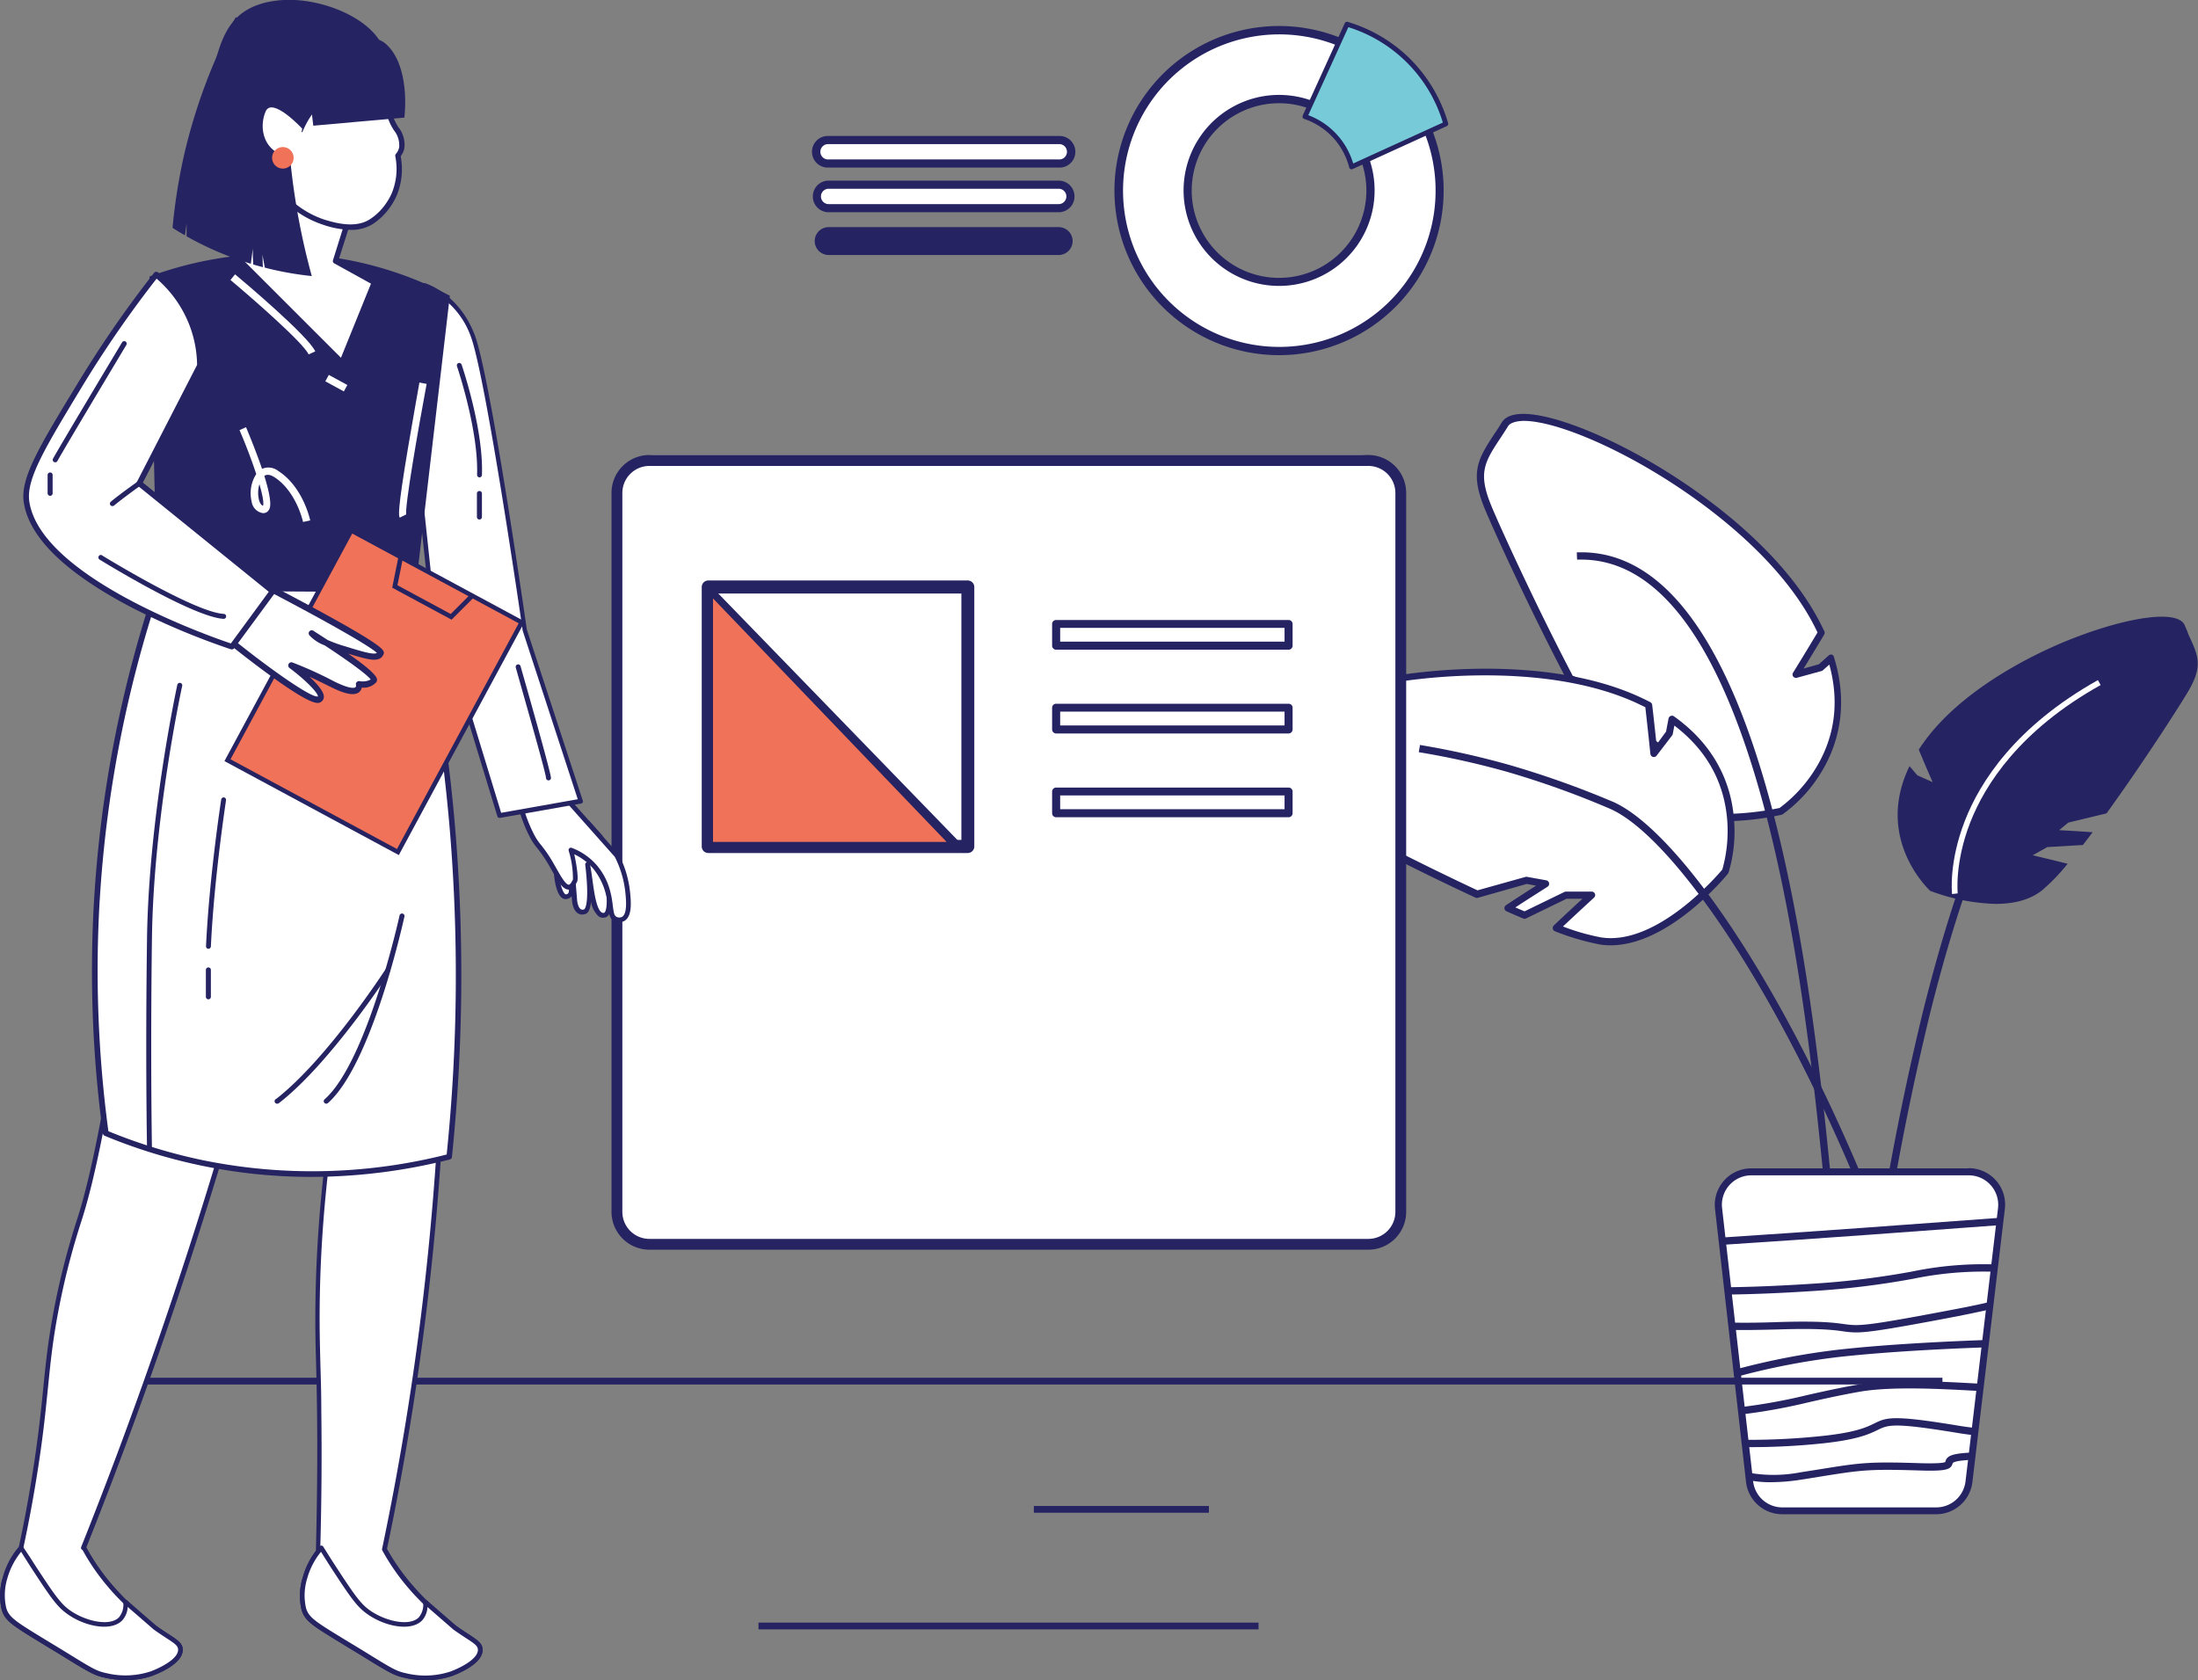 <svg xmlns="http://www.w3.org/2000/svg" viewBox="0 0 478.2 365.56"><rect x="0" y="0" width="478.2" height="365.56" fill="#808080" stroke="none"/><defs><style>.cls-1{fill:#fff;}.cls-2{fill:#252362;}.cls-3{fill:#77cbd8;}.cls-4{fill:#f07258;}</style></defs><g id="Calque_2" data-name="Calque 2"><g id="briefing-assiste-illu"><g id="background_3" data-name="background 3"><path class="cls-1" d="M396.09,145.21l-5.37,1.52s2.89-4.66,5.52-9.08c-.55-1.17-1.16-2.36-1.85-3.58-15.59-27.52-62.26-49.23-67-41.78s-7.28,9.5-3.54,18.39c2.18,5.19,9.87,22,17.73,36.95L352,151.77l2.84,3.12s-5.46-.5-9.72-.79c.64,1.16,1.28,2.31,1.91,3.41l9.79,2,4.44,3.39s-5.35.47-10.42,1a54.45,54.45,0,0,0,5.93,8.13c9.24,9.59,30.74,4.47,30.74,4.47s17.56-11.65,10.9-33.34Z"></path><path class="cls-2" d="M398.59,142.44a.79.79,0,0,0-.72.16l-2.15,1.93-3.33.94c1.08-1.76,2.85-4.65,4.5-7.43a.78.78,0,0,0,0-.71c-.57-1.21-1.2-2.44-1.88-3.64-8.11-14.32-23.34-25.34-31.7-30.63-12-7.61-24.72-12.84-31.57-13-2.51-.06-4.19.56-5,1.83l.65.41-.65-.41c-.53.86-1,1.64-1.52,2.36-3.69,5.65-5.54,8.49-2.08,16.73,2.25,5.36,10,22.25,17.76,37a.82.82,0,0,0,.4.36l10.19,4.07,1.4,1.55c-2-.18-5.13-.44-7.78-.63a.8.8,0,0,0-.7.35.78.78,0,0,0,0,.78c.66,1.2,1.3,2.35,1.92,3.43a.77.77,0,0,0,.51.37l9.62,2,2.74,2.1c-2,.18-5.32.49-8.48.82a.76.76,0,0,0-.6.42.75.75,0,0,0,0,.74,54.14,54.14,0,0,0,6,8.26c4.67,4.84,12.2,6.09,18.73,6.09a60.21,60.21,0,0,0,12.74-1.41.8.8,0,0,0,.25-.11,31.13,31.13,0,0,0,8.16-8.76c3.33-5.26,6.56-13.95,3-25.43A.74.74,0,0,0,398.59,142.44Zm-3.77,25.07a30.68,30.68,0,0,1-7.65,8.29c-1.83.4-21.43,4.48-29.88-4.29a48,48,0,0,1-5.18-7c4.62-.47,9.13-.86,9.18-.87a.75.75,0,0,0,.67-.54.76.76,0,0,0-.27-.82l-4.43-3.4a.73.73,0,0,0-.31-.14l-9.45-1.93c-.35-.61-.7-1.24-1.06-1.88,3.92.28,8.25.68,8.3.69a.76.76,0,0,0,.75-.42.74.74,0,0,0-.12-.85l-2.83-3.12a.9.9,0,0,0-.28-.2l-10.1-4c-7.68-14.66-15.34-31.34-17.57-36.65-3.15-7.49-1.66-9.78,2-15.3.48-.74,1-1.52,1.53-2.38s2.35-1.16,3.68-1.12c6.59.16,19,5.29,30.78,12.77,8.24,5.21,23.25,16.06,31.2,30.09.59,1.05,1.14,2.11,1.64,3.17-2.54,4.26-5.27,8.68-5.3,8.72a.77.77,0,0,0,0,.86.78.78,0,0,0,.82.28L396.3,146a.69.69,0,0,0,.3-.17l1.39-1.23C400.25,152.86,399.18,160.58,394.82,167.51Z"></path><path class="cls-2" d="M385.16,174.54c-9.76-36.09-23.59-54.37-41.11-54.37-.33,0-.66,0-1,0l.06,1.59.92,0c16.72,0,30,17.89,39.58,53.2,8.07,29.83,11.46,64.33,13.49,84.94,1.48,15,1.73,16.58,2.72,17l.56-1.49a.55.55,0,0,1,.28.2c-.5-.85-1.18-7.78-2-15.82C396.67,239.08,393.27,204.5,385.16,174.54Z"></path><path class="cls-2" d="M418.23,220.63a605,605,0,0,0-11.73,63l1.58.19A605.69,605.69,0,0,1,419.78,221c10.3-41.5,22.73-65.2,36-68.55l-.39-1.54C441.31,154.47,428.82,177.92,418.23,220.63Z"></path><path class="cls-1" d="M363.76,156.49l-.57,3L359.84,164s-.54-5.45-1.14-10.56c-1.15-.6-2.36-1.17-3.65-1.72-29.11-12.36-79.36-1.2-78.56,7.58s0,12,8.38,16.74c4.89,2.8,21.2,11.44,36.55,18.54l10.74-3,4.14.75s-4.63,2.92-8.19,5.28c1.22.54,2.42,1.06,3.6,1.55l9-4.36h5.59s-4,3.62-7.66,7.12a54.3,54.3,0,0,0,9.65,2.85c13.16,2,27.12-15.16,27.12-15.16S382.23,169.65,363.76,156.49Z"></path><path class="cls-2" d="M364.2,155.87a.72.72,0,0,0-.72-.09.76.76,0,0,0-.47.56l-.54,2.84L360.4,162c-.21-2-.57-5.42-.95-8.63a.78.78,0,0,0-.4-.59c-1.18-.61-2.43-1.2-3.7-1.74-15.16-6.44-34-5.91-43.8-5-14.18,1.28-27.43,4.85-33,8.88-2,1.48-3,3-2.86,4.5.09,1,.16,1.93.23,2.79.51,6.73.76,10.11,8.53,14.55,5,2.88,21.48,11.57,36.61,18.57a.78.78,0,0,0,.52,0l10.57-3,2.05.37c-1.67,1.07-4.33,2.78-6.55,4.25a.77.77,0,0,0-.34.7.75.75,0,0,0,.45.63c1.26.56,2.47,1.08,3.61,1.56a.77.77,0,0,0,.63,0l8.83-4.29h3.45c-1.49,1.37-3.92,3.62-6.23,5.81a.78.78,0,0,0-.22.71.76.76,0,0,0,.48.56,54.17,54.17,0,0,0,9.81,2.88,14.93,14.93,0,0,0,2.3.17c12.67,0,25-14.92,25.52-15.6a.65.65,0,0,0,.13-.23,31.17,31.17,0,0,0,1.15-11.92C376.7,171.69,374,162.84,364.2,155.87Zm10.51,33.33c-1.21,1.43-14.28,16.59-26.32,14.77a47.29,47.29,0,0,1-8.35-2.38c3.37-3.18,6.72-6.24,6.75-6.27a.76.76,0,0,0-.51-1.33h-5.59a.8.8,0,0,0-.33.08l-8.68,4.22-2-.85c3.29-2.16,7-4.48,7-4.5a.76.76,0,0,0,.34-.79.77.77,0,0,0-.61-.61l-4.15-.75a.78.78,0,0,0-.34,0l-10.47,2.93c-15-7-31.24-15.53-36.24-18.39-7.06-4-7.26-6.75-7.76-13.33-.07-.87-.14-1.81-.23-2.82s1.16-2.34,2.24-3.13c5.32-3.88,18.27-7.34,32.2-8.59,9.71-.87,28.21-1.39,43.06,4.91,1.11.47,2.2,1,3.24,1.51.57,4.93,1.09,10.09,1.1,10.15a.77.77,0,0,0,.55.66.76.76,0,0,0,.81-.28L363.8,160a.71.71,0,0,0,.13-.31l.35-1.82c6.85,5.22,10.7,12,11.46,20.16A30.89,30.89,0,0,1,374.71,189.2Z"></path><path class="cls-2" d="M351,174.49a200.27,200.27,0,0,0-22.44-8,180.41,180.41,0,0,0-19.63-4.4l-.26,1.57A177.16,177.16,0,0,1,328.11,168,194,194,0,0,1,350.34,176c7.65,3.4,18.38,15.66,29.45,33.62,8.78,14.26,21.87,38.73,34.32,74.38l1.51-.53C394.07,221.76,366.24,181.28,351,174.49Z"></path><path class="cls-2" d="M419.54,160.59q-1,1.28-1.8,2.52c1.52,3.65,3.2,7.52,3.2,7.52L417,168.88l-1.52-1.8c-7.44,15.78,4.65,26.56,4.65,26.56s15.81,6.25,23.88,0a41.72,41.72,0,0,0,5.41-5.54c-3.8-1-7.82-1.9-7.82-1.9l3.74-2.1,7.68-.45c.6-.78,1.21-1.58,1.82-2.4-3.27-.24-7.48-.45-7.48-.45l2.5-2.07,8.34-2c7.62-10.53,15.31-22.47,17.54-26.18,3.81-6.36,2.08-8.2-.69-14.38S434.41,141.35,419.54,160.59Z"></path><path class="cls-2" d="M475.29,136c-.42-.93-1.54-1.52-3.33-1.73-5.17-.61-15.32,2-25.26,6.42-6.91,3.1-19.65,9.78-27.35,19.73-.64.84-1.25,1.69-1.81,2.54l-.06.11,0,.11c1.16,2.81,2.44,5.78,3,7l-3.33-1.48-1.71-2-.16.33c-7.42,15.76,4.58,26.73,4.7,26.84l.07,0a43.55,43.55,0,0,0,14.12,2.8c3.59,0,7.22-.71,10-2.87a41.57,41.57,0,0,0,5.43-5.57l.25-.29-.37-.09c-2.91-.73-6-1.46-7.24-1.76l3.18-1.78,7.62-.45h.1l.07-.08c.58-.75,1.2-1.56,1.83-2.4l.25-.33-.42,0c-2.51-.18-5.61-.36-6.89-.42l2-1.65,8.28-2,.08,0,0-.07c7.51-10.37,15.26-22.37,17.56-26.2,3.44-5.73,2.43-7.9.23-12.63C475.9,137.38,475.6,136.73,475.29,136Zm.27,14.36c-2.29,3.82-10,15.75-17.48,26.1l-8.25,2h-.05l-3,2.48.6,0s3.89.2,7.05.42c-.51.69-1,1.35-1.5,2l-7.62.45L441,186.26l.58.14s3.8.89,7.45,1.8a39.1,39.1,0,0,1-5.13,5.22c-7.68,6-22.74.36-23.62,0-.65-.61-11.49-11.05-4.71-25.93l1.32,1.56,4.51,2-.24-.55s-1.66-3.82-3.15-7.4c.53-.8,1.11-1.61,1.72-2.4,7.63-9.88,20.3-16.52,27.17-19.6,9.87-4.42,19.93-7,25-6.38,1.59.19,2.61.7,2.95,1.46s.62,1.37.91,2C478,142.9,478.87,144.86,475.56,150.38Z"></path><path class="cls-1" d="M427.5,178.53c-3.55,9.1-2.84,15.73-2.8,16l1.22-.15c0-.06-.71-6.65,2.75-15.49,3.2-8.16,10.72-20,28.35-29.84l-.6-1.07C438.44,158.07,430.77,170.16,427.5,178.53Z"></path><path class="cls-1" d="M428.33,255H381a7.17,7.17,0,0,0-7.12,8l6.75,59.44a7.16,7.16,0,0,0,7.12,6.35h33.49a7.17,7.17,0,0,0,7.12-6.32L435.45,263A7.18,7.18,0,0,0,428.33,255Z"></path><path class="cls-2" d="M428.33,254.21H381a7.94,7.94,0,0,0-7.88,8.82l6.75,59.44a7.93,7.93,0,0,0,7.88,7h33.49a7.94,7.94,0,0,0,7.88-7l7.06-59.43a7.92,7.92,0,0,0-7.87-8.87Zm6.36,8.68-7.07,59.44a6.41,6.41,0,0,1-6.36,5.65H387.77a6.39,6.39,0,0,1-6.36-5.68l-6.75-59.44a6.4,6.4,0,0,1,6.36-7.13h47.31a6.41,6.41,0,0,1,6.36,7.16Z"></path><path class="cls-2" d="M374.66,269.26l.1,1.59c18.66-1.19,45.86-3.2,60.42-4.29l-.12-1.59C420.5,266.06,393.31,268.06,374.66,269.26Z"></path><path class="cls-2" d="M416,276.66a180.8,180.8,0,0,1-21.48,2.64c-6.73.44-13,.71-18.56.78l0,1.59c5.62-.07,11.89-.33,18.64-.78a180.48,180.48,0,0,0,21.66-2.66,75.58,75.58,0,0,1,17.65-1.52l.05-1.6A76.37,76.37,0,0,0,416,276.66Z"></path><path class="cls-2" d="M400,293.66a153.75,153.75,0,0,0-21.66,4.11l-.59.14.38,1.55.6-.14a153.18,153.18,0,0,1,21.45-4.08c10.42-1.15,23-1.77,31.78-2.08l-.05-1.6C423.15,291.88,410.5,292.49,400,293.66Z"></path><path class="cls-2" d="M404.36,301.24c-3.94.68-7.58,1.49-11.1,2.28a123.23,123.23,0,0,1-14.44,2.63l.16,1.59a124.56,124.56,0,0,0,14.63-2.66c3.5-.79,7.12-1.59,11-2.27,7-1.21,17.74-.61,25.56-.18l.59,0,.09-1.59-.59,0C422.38,300.6,411.57,300,404.36,301.24Z"></path><path class="cls-2" d="M407.76,309.72c-1.64.8-3.89,1.9-10.93,2.68a152.19,152.19,0,0,1-17.12.88v1.59h.86A149.83,149.83,0,0,0,397,314c7.31-.82,9.7-2,11.45-2.84,2.36-1.15,3.43-1.68,17.2.58,1.29.22,2.61.4,3.93.55l.17-1.59c-1.29-.14-2.58-.32-3.84-.53C411.65,307.82,410.43,308.41,407.76,309.72Z"></path><path class="cls-2" d="M423.09,285.29c-17.79,3.37-18.76,3.23-22,2.79-2.1-.29-5.28-.72-14.59-.41-3.72.13-7,.16-9.7.1l0,1.59c2.75.07,6,0,9.79-.09,9.17-.31,12.27.11,14.33.39a18.92,18.92,0,0,0,2.87.25c2.6,0,6.85-.64,19.61-3.05,3.57-.67,6.84-1.35,9.73-2l-.36-1.55C429.89,284,426.64,284.62,423.09,285.29Z"></path><path class="cls-2" d="M423.24,318l0,.09c-.21.14-1.17.4-5.53.27-11.29-.36-12.92-.1-21.94,1.35l-4.13.65a30.86,30.86,0,0,1-10.92.12l-.34,1.56a23.13,23.13,0,0,0,4.86.46,43.28,43.28,0,0,0,6.65-.56l4.13-.66c8.89-1.42,10.5-1.68,21.64-1.33,5.75.18,6.78-.2,7.15-1.53.11-.4,1.56-.67,4.29-.79l-.07-1.59C424.48,316.25,423.57,316.82,423.24,318Z"></path><rect class="cls-2" x="13.39" y="299.77" width="409.21" height="1.47"></rect><rect class="cls-2" x="224.92" y="327.67" width="38.09" height="1.47"></rect><rect class="cls-2" x="165.02" y="353.05" width="108.79" height="1.47"></rect><g id="Stats"><path class="cls-1" d="M230.33,30.47H180.28a2.56,2.56,0,1,0,0,5.11h50.05a2.56,2.56,0,0,0,0-5.11Z"></path><path class="cls-2" d="M230.33,29.59H180.28a3.44,3.44,0,1,0,0,6.87h50.05a3.44,3.44,0,1,0,0-6.87Zm0,5.1H180.28a1.67,1.67,0,1,1,0-3.33h50.05a1.67,1.67,0,1,1,0,3.33Z"></path><path class="cls-1" d="M230.33,40.18H180.28a2.56,2.56,0,1,0,0,5.11h50.05a2.56,2.56,0,0,0,0-5.11Z"></path><path class="cls-2" d="M230.33,39.3H180.28a3.44,3.44,0,1,0,0,6.88h50.05a3.44,3.44,0,0,0,0-6.88Zm0,5.11H180.28a1.67,1.67,0,1,1,0-3.34h50.05a1.67,1.67,0,0,1,0,3.34Z"></path><path class="cls-2" d="M230.33,49.9H180.28a2.55,2.55,0,1,0,0,5.1h50.05a2.55,2.55,0,0,0,0-5.1Z"></path><path class="cls-2" d="M230.33,49.42H180.28a3,3,0,0,0,0,6.06h50.05a3,3,0,1,0,0-6.06Zm0,5.11H180.28a2.08,2.08,0,1,1,0-4.15h50.05a2.08,2.08,0,0,1,0,4.15Z"></path><path class="cls-1" d="M288.09,7.92A34.93,34.93,0,1,0,311,29.27,34.94,34.94,0,0,0,288.09,7.92Zm-9.82,53.43a19.93,19.93,0,1,1,19.9-19.91A19.93,19.93,0,0,1,278.27,61.35Z"></path><path class="cls-2" d="M311.84,29a35.81,35.81,0,1,0,2.24,12.47A35.54,35.54,0,0,0,311.84,29ZM278.27,75.48a34,34,0,1,1,31.91-45.9h0a34,34,0,0,1-31.91,45.9Z"></path><path class="cls-2" d="M282.63,21.11a21.09,21.09,0,0,0-4.36-.46,20.78,20.78,0,1,0,4.36.46Zm-4.36,39.35a19,19,0,1,1,0-38,19,19,0,0,1,19,19A19,19,0,0,1,278.27,60.46Z"></path><path class="cls-3" d="M305.2,12a31.93,31.93,0,0,0-12.14-6.76L283.9,25.36a16,16,0,0,1,7.17,5,15.54,15.54,0,0,1,3,6L314.55,27A32.29,32.29,0,0,0,305.2,12Z"></path><path class="cls-2" d="M305.55,11.64a32.59,32.59,0,0,0-12.34-6.88.53.53,0,0,0-.64.29l-9.15,20.09a.56.56,0,0,0,0,.44.55.55,0,0,0,.31.29,15.15,15.15,0,0,1,6.92,4.8,15.31,15.31,0,0,1,2.89,5.77.55.55,0,0,0,.28.35.64.64,0,0,0,.23.05.42.42,0,0,0,.22-.05l20.5-9.35a.54.54,0,0,0,.29-.63A32.59,32.59,0,0,0,305.55,11.64ZM294.4,35.57a16.06,16.06,0,0,0-9.77-10.51l8.72-19.15a31.19,31.19,0,0,1,20.56,20.76Z"></path></g><path class="cls-2" d="M198,239.55a79,79,0,0,0-10.44,12,17.69,17.69,0,0,0-10.47-3,.55.55,0,0,0-.51.58.54.54,0,0,0,.57.51,16.59,16.59,0,0,1,9.83,2.82c-1.81,2.93-2.93,5.8-2.33,7.92.46,1.64,1.83,2.7,4.08,3.16a11.57,11.57,0,0,0,2.39.28,3.65,3.65,0,0,0,3.13-1.23c.8-1.07.67-2.71-.36-4.62a18.41,18.41,0,0,0-5.43-5.8,76.61,76.61,0,0,1,10.28-11.84.53.53,0,0,0,0-.76A.54.54,0,0,0,198,239.55Zm-5.06,18.94c.8,1.5,1,2.76.44,3.47s-2.17,1-4.43.53c-1.85-.38-2.91-1.16-3.26-2.39-.49-1.76.51-4.31,2.2-7A17.51,17.51,0,0,1,192.94,258.49Z"></path></g><g id="doc"><rect class="cls-1" x="133.2" y="99.02" width="172" height="172" rx="8.9"></rect><path class="cls-2" d="M297.7,271.91H141.28a8.25,8.25,0,0,1-8.24-8.23V107.26A8.25,8.25,0,0,1,141.28,99H297.7a8.25,8.25,0,0,1,8.23,8.24V263.68A8.24,8.24,0,0,1,297.7,271.91ZM141.28,101.38a5.89,5.89,0,0,0-5.88,5.88V263.68a5.89,5.89,0,0,0,5.88,5.88H297.7a5.89,5.89,0,0,0,5.88-5.88V107.26a5.89,5.89,0,0,0-5.88-5.88Z"></path><rect class="cls-1" x="155.1" y="128.72" width="56.45" height="56.45"></rect><path class="cls-2" d="M210.55,185.6H154.1a1.43,1.43,0,0,1-1.43-1.43V127.72a1.43,1.43,0,0,1,1.43-1.42h56.45a1.43,1.43,0,0,1,1.42,1.42v56.45A1.43,1.43,0,0,1,210.55,185.6Zm-55-2.85h53.61V129.14H155.52Z"></path><polygon class="cls-4" points="209.29 185.17 155.1 185.17 155.1 128.72 209.29 185.17"></polygon><path class="cls-2" d="M210.64,185.18H153.09L154.2,127Zm-55.54-2h50.84l-50.84-53Z"></path><rect class="cls-1" x="229.78" y="135.78" width="50.57" height="4.7" transform="translate(510.13 276.26) rotate(180)"></rect><path class="cls-2" d="M280.35,141.36H229.78a.87.87,0,0,1-.88-.88v-4.7a.87.87,0,0,1,.88-.88h50.57a.87.87,0,0,1,.87.88v4.7A.87.87,0,0,1,280.35,141.36Zm-49.7-1.75h48.82v-3H230.65Z"></path><rect class="cls-1" x="229.78" y="154.01" width="50.57" height="4.7" transform="translate(510.13 312.72) rotate(180)"></rect><path class="cls-2" d="M280.35,159.59H229.78a.88.88,0,0,1-.88-.88V154a.87.87,0,0,1,.88-.88h50.57a.87.87,0,0,1,.87.88v4.7A.88.88,0,0,1,280.35,159.59Zm-49.7-1.75h48.82v-3H230.65Z"></path><rect class="cls-1" x="229.78" y="172.24" width="50.57" height="4.7" transform="translate(510.13 349.18) rotate(180)"></rect><path class="cls-2" d="M280.35,177.82H229.78a.88.88,0,0,1-.88-.88v-4.7a.87.87,0,0,1,.88-.88h50.57a.87.87,0,0,1,.87.88v4.7A.88.88,0,0,1,280.35,177.82Zm-49.7-1.75h48.82v-3H230.65Z"></path></g><g id="woman_2" data-name="woman 2"><path class="cls-1" d="M127.9,179.08l2.73,3.07a91.32,91.32,0,0,1,1.87,13c.06,2.16-.17,3.72-.93,3.93-2.83.77-3-7.71-3.78-11.07.37,3.24,1,9.77-.61,10.34a1.51,1.51,0,0,1-.94,0c-.9-.34-1.19-1.73-1.25-2.53s-.17-2.06-.29-3.49c-.22-2.81-.48-6-.48-6a50.23,50.23,0,0,0,0,6.56s0,.08,0,.12c0,.37.17,1.37-.4,1.84a1.24,1.24,0,0,1-.88.25c-.88-.14-1.67-2.25-1.87-5a19.14,19.14,0,0,1,.46-5.7C122,182.36,122.66,179.78,127.9,179.08Z"></path><path class="cls-2" d="M121,184.26a19.28,19.28,0,0,0-.47,5.86c.17,2.39.87,5.26,2.3,5.49a1.69,1.69,0,0,0,1.3-.37,1.88,1.88,0,0,0,.24-.25l.07.89c.06.73.33,2.5,1.59,3a2,2,0,0,0,1.29,0c.35-.13,1-.37,1.28-2.65a5.39,5.39,0,0,0,1.66,3.17,1.66,1.66,0,0,0,.93.28,2.12,2.12,0,0,0,.49-.06c1-.27,1.39-1.64,1.31-4.45A90.64,90.64,0,0,0,131.13,182a.39.39,0,0,0-.12-.24l-2.72-3.06a.48.48,0,0,0-.45-.17C122.24,179.31,121.54,182.17,121,184.26Zm1.91,10.84ZM122,184.5c.48-2,1-4.17,5.67-4.87l2.45,2.76A89.85,89.85,0,0,1,132,195.18c.1,3.2-.52,3.41-.55,3.42a.67.67,0,0,1-.57-.08c-1.13-.75-1.64-4.47-2-7.19-.18-1.3-.35-2.53-.56-3.43a.52.52,0,0,0-1,.19c1.08,9.2-.21,9.77-.27,9.79a.94.94,0,0,1-.58,0c-.53-.21-.85-1.2-.92-2.1l-.28-3.49c-.23-2.8-.49-6-.49-6a.52.52,0,0,0-.52-.48.52.52,0,0,0-.51.49,49.36,49.36,0,0,0,0,6.64v.12c0,.3.13,1.11-.21,1.39a.69.69,0,0,1-.47.14c-.4-.07-1.23-1.64-1.43-4.55A18,18,0,0,1,122,184.5Z"></path><path class="cls-1" d="M116.2,169.2a6,6,0,0,1,6.35,3.85l5.35,6,2.73,3.07,3.55,4a22.39,22.39,0,0,1,2.36,7.85c.2,1.87.55,5.12-1,5.95a1.86,1.86,0,0,1-1.63.05c-1.16-.57-.91-2.26-1.42-4.83q-.13-.69-.36-1.47a13.56,13.56,0,0,0-2.7-5.07,13.06,13.06,0,0,0-5.23-3.64c.94,3.54,1.09,6.2.91,6.6,0,0-.2.41-.42.76a1.42,1.42,0,0,1-.17.23,1.82,1.82,0,0,1-.33.31.87.87,0,0,1-.33.14c-.89.15-1.81-1.23-2.8-2.95l-.92-1.62c-2.78-4.8-3-3.85-4.61-7a30.84,30.84,0,0,1-3-9.58A5.66,5.66,0,0,1,116.2,169.2Z"></path><path class="cls-2" d="M112.13,171.62a.57.57,0,0,0-.07.34,31.29,31.29,0,0,0,3,9.74,13.83,13.83,0,0,0,1.85,2.88,28.31,28.31,0,0,1,2.77,4.14l.5.88.42.74c1.09,1.88,2.09,3.41,3.34,3.2a1.25,1.25,0,0,0,.53-.23,2,2,0,0,0,.44-.4,3.29,3.29,0,0,0,.21-.28,7.93,7.93,0,0,0,.46-.84c.25-.57,0-3-.64-5.92a12.65,12.65,0,0,1,4.09,3.09,14.33,14.33,0,0,1,2.94,6.31c.15.74.23,1.41.3,2,.19,1.48.33,2.66,1.41,3.18a2.2,2.2,0,0,0,1,.22,2.4,2.4,0,0,0,1.12-.27c1.84-1,1.47-4.42,1.26-6.46a23.09,23.09,0,0,0-2.42-8,.41.41,0,0,0-.07-.11L123,172.76c-1.3-2.86-4.18-4.57-6.88-4.07A6.16,6.16,0,0,0,112.13,171.62Zm1,.38a5.07,5.07,0,0,1,3.18-2.29c2.26-.42,4.69,1.07,5.78,3.54a.64.64,0,0,0,.08.14l11.59,13.05a22.2,22.2,0,0,1,2.28,7.61c.16,1.56.5,4.78-.72,5.45a1.37,1.37,0,0,1-1.16,0c-.55-.26-.65-1-.83-2.38-.07-.61-.16-1.3-.31-2.08-.11-.52-.23-1-.37-1.52a14.17,14.17,0,0,0-2.81-5.26,13.53,13.53,0,0,0-5.44-3.78.51.51,0,0,0-.68.61,20.66,20.66,0,0,1,.93,6.28s-.18.36-.37.67l-.13.17a1.15,1.15,0,0,1-.23.22s-.09.06-.13.06c-.65.11-1.78-1.86-2.26-2.7l-.42-.73c-.16-.29-.33-.59-.51-.89a29.46,29.46,0,0,0-2.85-4.27,12.34,12.34,0,0,1-1.74-2.7A30.16,30.16,0,0,1,113.12,172Z"></path><path class="cls-1" d="M102.81,72.86c3.4,8.7,11.38,64.2,11.38,64.2l12.18,37.27-17.67,3.13L93.62,128.05l-6.2-58,4.92-7.94S99.41,64.16,102.81,72.86Z"></path><path class="cls-2" d="M87,69.75a.48.48,0,0,0-.07.31l6.2,58.05a.29.29,0,0,0,0,.09l15.08,49.41a.49.49,0,0,0,.47.35h.09l17.67-3.13a.52.52,0,0,0,.34-.24.49.49,0,0,0,0-.41l-12.17-37.23c-.4-2.81-8-55.66-11.4-64.26-3.45-8.82-10.49-11-10.79-11.09a.5.5,0,0,0-.56.22Zm27.19,67.31h0ZM87.94,70.12l4.61-7.45A18,18,0,0,1,102.35,73c3.34,8.55,11.27,63.53,11.35,64.09a.24.24,0,0,0,0,.08l12,36.73-16.67,2.95L94.11,128Z"></path><path class="cls-1" d="M4.62,336.8l0-.05-.09,0C5.48,332.52,6.8,326,8,317.85c2.18-14.62,1.94-20.58,4.12-32.28a166.39,166.39,0,0,1,5.5-21.29c4.32-13.93,10.25-46.15,18.2-120.86l57.68,4.12a609.89,609.89,0,0,1,3.09,79.32A613,613,0,0,1,83.67,337a47.52,47.52,0,0,0,5.49,8c1.12,1.31,2.26,2.51,3.34,3.57a58.93,58.93,0,0,0,6.45,5.6c3.67,2.64,5.49,3.2,5.54,4.77.08,2.87-5.91,5.07-6.37,5.24a18.05,18.05,0,0,1-9.85.4c-2.65-.56-3.48-1.23-13-7-6.85-4.18-8.57-5.15-9.22-7.53a12.91,12.91,0,0,1,.29-6.73,16.13,16.13,0,0,1,2.86-5.71c.25-8.54.4-18.91.25-30.72-.15-11.13-.45-15.1-.35-23.35a305.56,305.56,0,0,1,2.06-30.9c1.28-12.93.81-32.42-7.21-60.78q-6.45,27.31-15.1,56.66C39.39,280.36,29,309.84,18.19,336.85h.14A46.92,46.92,0,0,0,23.92,345c1.12,1.31,2.26,2.51,3.34,3.57a58.93,58.93,0,0,0,6.45,5.6c3.67,2.64,5.49,3.2,5.54,4.77.08,2.87-5.91,5.07-6.37,5.24a18.05,18.05,0,0,1-9.85.4c-2.65-.56-3.48-1.23-13-7C3.2,353.37,1.48,352.4.83,350a12.91,12.91,0,0,1,.29-6.73A16.2,16.2,0,0,1,4.62,336.8Z"></path><path class="cls-2" d="M.64,343.16a13.39,13.39,0,0,0-.29,7c.68,2.48,2.36,3.51,8.63,7.33l.81.5,3.3,2c6.46,4,7.45,4.57,9.83,5.07a21.18,21.18,0,0,0,4.5.49,16.88,16.88,0,0,0,5.63-.9c1.14-.41,6.79-2.62,6.7-5.73,0-1.37-1.11-2.07-3.06-3.33-.73-.47-1.64-1.07-2.7-1.82a62.78,62.78,0,0,1-6.39-5.55c-1.17-1.16-2.28-2.35-3.31-3.55a46.7,46.7,0,0,1-5.5-8c11.47-28.8,21.74-58.41,30.55-88,5.37-18,10.3-36.48,14.67-54.81,6.1,22.19,8.34,41.94,6.68,58.74-.07.67-.15,1.46-.25,2.36-.57,5.35-1.64,15.33-1.81,28.59-.07,5,0,8.43.13,12.79.07,2.89.15,6.16.21,10.57.13,10.15,0,20.42-.24,30.53a16.61,16.61,0,0,0-2.85,5.76,13.39,13.39,0,0,0-.29,7c.68,2.48,2.36,3.51,8.63,7.33l.81.5,3.3,2c6.46,4,7.45,4.57,9.83,5.07a18.62,18.62,0,0,0,10.13-.41c1.14-.41,6.79-2.62,6.7-5.73,0-1.37-1.11-2.07-3-3.33-.74-.47-1.65-1.07-2.7-1.82a61.12,61.12,0,0,1-6.39-5.55c-1.18-1.16-2.29-2.35-3.32-3.55A46.56,46.56,0,0,1,84.2,337,616.11,616.11,0,0,0,97.09,226.87,613.7,613.7,0,0,0,94,147.49a.51.51,0,0,0-.46-.45l-57.69-4.12a.5.5,0,0,0-.53.44c-6.67,62.78-12.79,103.41-18.18,120.78-.1.33-.22.72-.36,1.15a162.38,162.38,0,0,0-5.14,20.19c-1.2,6.4-1.67,11-2.21,16.4-.44,4.35-.93,9.27-1.92,15.9-.94,6.33-2.09,12.68-3.42,18.85v0A16.77,16.77,0,0,0,.64,343.16Zm98.31,11h0ZM1.6,343.42A15.93,15.93,0,0,1,5,337.12a.53.53,0,0,0,.12-.51h0c1.31-6.12,2.45-12.4,3.39-18.68,1-6.65,1.48-11.58,1.92-15.94.54-5.34,1-10,2.19-16.32a160,160,0,0,1,5.12-20.07c.14-.44.26-.82.36-1.16C23.49,247.05,29.6,206.52,36.26,144L93.05,148a614.44,614.44,0,0,1,3,78.84,614.31,614.31,0,0,1-12.91,110.1.45.45,0,0,0,0,.34,47.23,47.23,0,0,0,5.54,8.05c1,1.21,2.17,2.43,3.37,3.61a60.25,60.25,0,0,0,6.51,5.64h0c1.07.77,2,1.37,2.74,1.86,1.91,1.24,2.57,1.71,2.59,2.52.06,2-3.76,3.94-6,4.76a17.59,17.59,0,0,1-9.58.38c-2.21-.47-3.05-1-9.52-5l-3.3-2-.81-.49c-6-3.67-7.62-4.65-8.19-6.75a12.43,12.43,0,0,1,.29-6.47,15.69,15.69,0,0,1,2.77-5.54.49.49,0,0,0,.11-.29c.29-10.17.38-20.51.24-30.73,0-4.42-.14-7.69-.21-10.58-.11-4.35-.19-7.79-.13-12.76.17-13.22,1.24-23.16,1.81-28.5.1-.9.18-1.69.25-2.36,1.72-17.39-.71-37.9-7.23-61a.5.5,0,0,0-.49-.36.49.49,0,0,0-.47.38c-4.48,18.93-9.56,38-15.1,56.63-8.84,29.72-19.15,59.44-30.67,88.32a.48.48,0,0,0,.05.45.49.49,0,0,0,.25.2,47.19,47.19,0,0,0,5.52,8c1,1.21,2.17,2.43,3.37,3.61a60.25,60.25,0,0,0,6.51,5.64c1.06.77,2,1.37,2.73,1.86,1.92,1.24,2.58,1.71,2.6,2.52.06,2-3.77,3.94-6,4.76a17.59,17.59,0,0,1-9.58.38c-2.22-.47-3.05-1-9.52-5l-3.3-2-.81-.49c-6-3.67-7.62-4.65-8.19-6.75A12.43,12.43,0,0,1,1.6,343.42Z"></path><path class="cls-1" d="M4.62,336.8c.46.74,1,1.58,1.5,2.4,0,0,.76,1.2,1.5,2.33,3.25,4.94,4.88,7.41,6.8,8.91,3.55,2.78,9.47,4.19,11.78,1.81a4.66,4.66,0,0,0,1.06-3.67c2.14,1.87,6.45,5.6,6.45,5.6,3.67,2.64,5.49,3.2,5.54,4.77.08,2.87-5.91,5.07-6.37,5.24a18.05,18.05,0,0,1-9.85.4c-2.65-.56-3.48-1.23-13-7C3.2,353.37,1.48,352.4.83,350a12.91,12.91,0,0,1,.29-6.73A16.2,16.2,0,0,1,4.62,336.8Z"></path><polygon class="cls-2" points="39.74 358.93 39.74 358.93 39.74 358.93 39.74 358.93"></polygon><path class="cls-2" d="M.64,343.16a13.39,13.39,0,0,0-.29,7c.68,2.48,2.36,3.51,8.63,7.33l.81.5,3.3,2c6.46,4,7.45,4.57,9.83,5.07a21.18,21.18,0,0,0,4.5.49,16.88,16.88,0,0,0,5.63-.9c1.14-.41,6.79-2.62,6.7-5.73,0-1.37-1.11-2.07-3-3.33-.74-.47-1.64-1.06-2.69-1.81l-6.43-5.58a.5.5,0,0,0-.82.4,4.29,4.29,0,0,1-.92,3.29c-2.08,2.16-7.79.75-11.12-1.85-1.85-1.45-3.47-3.9-6.69-8.79-.74-1.13-1.49-2.33-1.49-2.33L5,336.54a.49.49,0,0,0-.38-.24.49.49,0,0,0-.41.17A16.94,16.94,0,0,0,.64,343.16ZM39.25,359ZM1.6,343.42a15.89,15.89,0,0,1,3-5.78c.36.59.75,1.21,1.14,1.82,0,0,.76,1.21,1.5,2.34,3.28,5,4.93,7.48,6.91,9,3.8,3,9.94,4.36,12.44,1.77a4.64,4.64,0,0,0,1.19-2.94l5.64,4.9,0,0c1.07.77,2,1.37,2.74,1.86,1.91,1.24,2.57,1.71,2.59,2.52h0c.06,2-3.77,3.94-6,4.76a17.59,17.59,0,0,1-9.58.38c-2.22-.47-3.05-1-9.52-5l-3.3-2-.81-.49c-6-3.67-7.62-4.65-8.19-6.75A12.43,12.43,0,0,1,1.6,343.42Z"></path><path class="cls-1" d="M69.86,336.8c.46.74,1,1.58,1.5,2.4,0,0,.76,1.2,1.5,2.33,3.25,4.94,4.88,7.41,6.8,8.91,3.55,2.78,9.47,4.19,11.78,1.81a4.66,4.66,0,0,0,1.06-3.67l6.45,5.6c3.67,2.64,5.49,3.2,5.54,4.77.08,2.87-5.91,5.07-6.37,5.24a18.05,18.05,0,0,1-9.85.4c-2.65-.56-3.48-1.23-13-7-6.85-4.18-8.57-5.15-9.22-7.53a12.91,12.91,0,0,1,.29-6.73A16.2,16.2,0,0,1,69.86,336.8Z"></path><path class="cls-2" d="M65.88,343.16a13.39,13.39,0,0,0-.29,7c.68,2.48,2.36,3.51,8.63,7.33l.81.5,3.3,2c6.46,4,7.45,4.57,9.83,5.07a21.18,21.18,0,0,0,4.5.49,16.83,16.83,0,0,0,5.63-.9c1.14-.41,6.79-2.62,6.7-5.73,0-1.37-1.11-2.07-3-3.33-.73-.47-1.64-1.06-2.69-1.81l-6.43-5.58a.5.5,0,0,0-.82.4,4.29,4.29,0,0,1-.92,3.29c-2.08,2.16-7.79.75-11.12-1.85-1.85-1.45-3.47-3.9-6.68-8.79-.74-1.13-1.5-2.33-1.5-2.33l-1.5-2.39a.49.49,0,0,0-.79-.07A16.94,16.94,0,0,0,65.88,343.16ZM104.49,359ZM66.84,343.42a15.89,15.89,0,0,1,3-5.78c.36.59.75,1.21,1.14,1.82,0,0,.76,1.21,1.5,2.34,3.28,5,4.93,7.48,6.91,9,3.81,3,9.94,4.36,12.45,1.77A4.69,4.69,0,0,0,93,349.66l5.64,4.9,0,0c1.07.77,2,1.37,2.74,1.86,1.91,1.24,2.57,1.71,2.59,2.52h0c.06,2-3.76,3.94-6,4.76a17.59,17.59,0,0,1-9.58.38c-2.21-.47-3.05-1-9.52-5l-3.3-2-.81-.49c-6-3.67-7.62-4.65-8.19-6.75A12.43,12.43,0,0,1,66.84,343.42Z"></path><polygon class="cls-2" points="104.99 358.93 104.99 358.93 104.99 358.93 104.99 358.93"></polygon><path class="cls-2" d="M64.78,55.28a78.35,78.35,0,0,1,33.09,9.07l-8.58,73.42a42.2,42.2,0,0,1-22.92,7.4c-18.35.29-30.16-12-32.14-14.18q-.84-35.42-1.7-70.82A81.1,81.1,0,0,1,64.78,55.28Z"></path><path class="cls-1" d="M76.51,45.7Q74.76,51.25,73,56.8l8.48,4.67q-3.54,8.69-7.09,17.39L52.22,56.7a43,43,0,0,0,7.4-15.05Z"></path><path class="cls-2" d="M51.78,56.34a.57.57,0,0,0,0,.77L74,79.27a.56.56,0,0,0,.4.17l.12,0a.56.56,0,0,0,.42-.34L82,61.68a.58.58,0,0,0-.25-.72l-8.07-4.44,3.38-10.64a.57.57,0,0,0,0-.46.54.54,0,0,0-.36-.27L59.76,41.09a.58.58,0,0,0-.7.42A42.63,42.63,0,0,1,51.78,56.34Zm1.21.32a43.38,43.38,0,0,0,7-14.32l15.74,3.78L72.44,56.63a.57.57,0,0,0,.27.67l8,4.42L74.18,77.84Z"></path><path class="cls-1" d="M57.4,10.88c4.11-3.78,10.89-5.5,16.43-3.3,6.26,2.49,8.94,9.18,9.34,10.19,1.72,4.31.67,6.73,3,10.18.43.64,1.67,2.36,1.27,4.24a4,4,0,0,1-.85,1.7,14.3,14.3,0,0,1-.85,8.48,14.11,14.11,0,0,1-2.54,3.82,13.21,13.21,0,0,1-2.55,2.12c-3.51,2.13-8.27.61-10.18,0a21,21,0,0,1-9.76-6.78,14.81,14.81,0,0,1-2.12-1.7C51.8,33.27,49.32,18.28,57.4,10.88Z"></path><path class="cls-2" d="M51.76,23.37c-.09,6.39,2.42,13,6.4,16.87A15.41,15.41,0,0,0,60.29,42a21.54,21.54,0,0,0,10,6.9,20,20,0,0,0,6,1.12,8.84,8.84,0,0,0,4.66-1.18,14.14,14.14,0,0,0,2.67-2.21,15,15,0,0,0,2.65-4A14.88,14.88,0,0,0,87.17,34a4.32,4.32,0,0,0,.8-1.73,6.1,6.1,0,0,0-1.29-4.58l-.06-.1a10.79,10.79,0,0,1-1.7-5.12,20.37,20.37,0,0,0-1.22-5c-1-2.38-3.8-8.17-9.65-10.5a16.87,16.87,0,0,0-17,3.41C53.7,13.49,51.83,18.08,51.76,23.37Zm1.15,0c.07-5,1.8-9.27,4.87-12.09A15.72,15.72,0,0,1,73.62,8.12c5.44,2.16,8.12,7.61,9,9.86a18.59,18.59,0,0,1,1.15,4.69,12,12,0,0,0,1.88,5.6l.07.1a5.14,5.14,0,0,1,1.12,3.7,3.32,3.32,0,0,1-.73,1.45A.59.59,0,0,0,86,34a13.87,13.87,0,0,1-.81,8.14,13.9,13.9,0,0,1-2.44,3.66,12.14,12.14,0,0,1-2.43,2c-3.28,2-7.78.56-9.71,0a20.38,20.38,0,0,1-9.48-6.61.69.69,0,0,0-.13-.11,14.16,14.16,0,0,1-2-1.63C55.2,35.77,52.82,29.48,52.91,23.39Z"></path><path class="cls-2" d="M51.56,4.4c7-7.3,24.29-3.67,30.12,3.82a19.38,19.38,0,0,1,3.4,7.64c.41,2.4.82,4.76-.43,5.94-2.27,2.13-7.18-2.4-12.3-.85-3.47,1-5.55,4.42-6.79,7.21l-4.47-2.65S62.57,41.64,60,42.16a1.23,1.23,0,0,1-.94-.38c-11.78-9.9-13.44-17.86-13.44-17.86a41.39,41.39,0,0,1,.85-6.79C47.32,13.07,48.46,7.63,51.56,4.4Z"></path><path class="cls-2" d="M45.2,23.9V24c.07.34,1.83,8.22,13.59,18.11a1.79,1.79,0,0,0,1.08.49l.22,0c.91-.18,1.94-1.37,1.85-8.94,0-3-.24-5.95-.35-7.34l4.16,2.47.2-.44c1.7-3.84,3.9-6.18,6.52-7s5,0,7.13.7,4.06,1.27,5.34.06,1-3.87.56-6.32h0A19.64,19.64,0,0,0,82,8C78.67,3.66,71.34.4,64.18,0,58.63-.25,54,1.2,51.25,4.11,48.07,7.43,46.9,13,46.05,17A41.63,41.63,0,0,0,45.2,23.9Zm.85,0a41.24,41.24,0,0,1,.83-6.66c.83-4,2-9.38,5-12.52C54.48,2,58.84.61,64.14.88c6.93.36,14,3.48,17.21,7.6a19.08,19.08,0,0,1,3.31,7.45l.42-.07-.42.07c.38,2.23.78,4.54-.3,5.56-.93.87-2.5.37-4.5-.25-2.18-.68-4.88-1.53-7.63-.7s-5.08,3.19-6.86,7L60.6,24.72l.07.83c.7,7.58.6,15.92-.75,16.2-.19,0-.48-.2-.58-.29C48.29,32.17,46.21,24.55,46.05,23.88Z"></path><path class="cls-2" d="M51.46,4.34l16.22,9.82q-2.76,6.57-5.51,13.15c.16,3.25.43,6.65.85,10.18a152.22,152.22,0,0,0,4.24,22.07A70.47,70.47,0,0,1,58.4,58h0l-.39-.1C57.27,54.17,56.48,49,56.48,49l.27,8.6-1.24-.35c-.16-3.8-.13-9.54-.13-9.54l-1.15,9.15c-1.42-.44-2.88-.94-4.37-1.52A69.08,69.08,0,0,1,41,51.17c-.09-3.78,0-9,0-9l-1.15,8.35c-.66-.38-1.29-.77-1.9-1.15a121,121,0,0,1,13.48-45Z"></path><path class="cls-2" d="M37.56,49.33l0,.27.22.13c.75.47,1.34.83,1.91,1.16l.55.31.35-2.58c0,.88,0,1.76,0,2.56v.25l.22.11a69.77,69.77,0,0,0,8.88,4.17c1.41.55,2.89,1.06,4.4,1.53l.48.15L55,54.12c0,1.08,0,2.16.09,3.12v.3l.29.09,1.25.35.56.15-.09-2.72c.15.88.32,1.76.47,2.56l.05.26.72.19A70.74,70.74,0,0,0,67.21,60l.62.07-.16-.6a152.21,152.21,0,0,1-4.23-22h0c-.39-3.3-.68-6.69-.84-10L68.22,14,51.29,3.74l-.21.4a122.56,122.56,0,0,0-11,29.44A124.52,124.52,0,0,0,37.56,49.33Zm.87-.18A120.36,120.36,0,0,1,51.62,4.93l15.53,9.4L61.74,27.24v.09c.17,3.42.46,6.85.85,10.21h0a153.76,153.76,0,0,0,4.1,21.52,69.46,69.46,0,0,1-8.19-1.48l-.13,0C57.66,53.9,56.9,49,56.9,48.9l-.85.08.26,8-.38-.11c-.15-3.75-.13-9.17-.13-9.22L55,47.62l-1.09,8.66c-1.32-.43-2.61-.88-3.85-1.36a70.28,70.28,0,0,1-8.57-4c-.08-3.71,0-8.7,0-8.75l-.85-.06-1.06,7.72C39.21,49.63,38.84,49.41,38.43,49.15Z"></path><path class="cls-1" d="M65.76,28l-1.41,6.56c-7.5-.93-8-7-6.56-10.31S65.76,28,65.76,28Z"></path><path class="cls-2" d="M83.8,9.92c5.1,4.66,3.82,15.27,3.82,15.27l-19.09,1.7L67.16,15.41S78.71,5.25,83.8,9.92Z"></path><path class="cls-2" d="M66.88,15.09l-.17.15,1.45,12.11L88,25.58l0-.34c.06-.44,1.24-10.88-4-15.64S67.36,14.66,66.88,15.09Zm.73.49c1.42-1.2,11.48-9.41,15.91-5.35S87.39,23,87.23,24.8L68.9,26.43Z"></path><path class="cls-4" d="M61.53,32a2.34,2.34,0,1,1-2.33,2.33A2.33,2.33,0,0,1,61.53,32Z"></path><path class="cls-1" d="M34.23,127.91l56.16.34a381.59,381.59,0,0,1,8.06,52.38,381.12,381.12,0,0,1-.74,71.06,120.56,120.56,0,0,1-53.52,1.39A116.55,116.55,0,0,1,23,246.56,262.58,262.58,0,0,1,34.23,127.91Z"></path><path class="cls-2" d="M20.47,195.76a263.22,263.22,0,0,0,1.92,50.88.6.6,0,0,0,.37.48,117.07,117.07,0,0,0,44.93,8.95,123.84,123.84,0,0,0,30.17-3.79.6.6,0,0,0,.46-.53,383.76,383.76,0,0,0,.74-71.17A384.9,384.9,0,0,0,91,128.11a.62.62,0,0,0-.6-.47l-56.15-.34h0a.62.62,0,0,0-.58.42A264.11,264.11,0,0,0,20.47,195.76ZM23,246.56Zm-1.3-50.73a262.7,262.7,0,0,1,13-67.3l55.23.33a383.1,383.1,0,0,1,7.94,51.82,382.84,382.84,0,0,1-.69,70.52,119.13,119.13,0,0,1-52.84,1.28,116.44,116.44,0,0,1-20.76-6.35A262.81,262.81,0,0,1,21.69,195.83Z"></path><rect class="cls-4" x="53.11" y="129.35" width="56.77" height="42.12" transform="translate(-89.57 150.79) rotate(-61.68)"></rect><path class="cls-2" d="M76.23,114.77,48.83,165.6l37.94,20.45,27.4-50.83ZM50.15,165.21l26.48-49.12,36.22,19.52L86.37,184.73Z"></path><polygon class="cls-2" points="87.68 121.33 86.47 127.34 98.06 133.59 102.39 129.26 103.11 129.97 98.24 134.83 85.33 127.87 86.69 121.13 87.68 121.33"></polygon><path class="cls-1" d="M67.79,137.85s1.29.8,3.07,2A8.5,8.5,0,0,1,67.79,137.85Z"></path><path class="cls-1" d="M82.79,142.16c-.68,1.41-3.13.59-8.45-1a30.06,30.06,0,0,1-3.48-1.3c-1.78-1.17-3.07-2-3.07-2a8.5,8.5,0,0,0,3.07,2c4.16,2.72,11,7.39,10.43,8.25-.82,1.23-3.27.82-3.27.82s.82,3.27-5.73,0a83.29,83.29,0,0,0-9-4.09s8.18,6.14,6.14,7.36-18.82-12.27-18.82-12.27l5.44-13.25S83.46,140.74,82.79,142.16Z"></path><path class="cls-2" d="M50,139.63a.7.7,0,0,0,.2.79s4.26,3.43,8.67,6.62c6.89,5,9.26,5.91,10.26,5.91a1.15,1.15,0,0,0,.67-.2,1.34,1.34,0,0,0,.66-1.09c.06-1.14-1.46-2.87-3.12-4.41,1.25.57,2.79,1.31,4.67,2.25,3.14,1.57,5.09,1.92,6.12,1.1a1.67,1.67,0,0,0,.58-1,3.61,3.61,0,0,0,3.17-1.19.88.88,0,0,0,.12-.71c-.21-1-3-3.24-6.25-5.48,4.64,1.42,6.83,2,7.67.19.34-.71,0-1.32-4.15-3.9-2.2-1.35-5.31-3.13-9.25-5.28-6.7-3.67-13.57-7.2-13.64-7.24a.7.7,0,0,0-.55,0,.66.66,0,0,0-.39.38Zm1.46.05,5-12.09C67.87,133.51,80.19,140.3,82,142.07c-.76.45-3.26-.32-6.86-1.43l-.57-.17a29.06,29.06,0,0,1-3.29-1.22c-1.18-.77-2.25-1.45-3.09-2a.68.68,0,0,0-.87.11.69.69,0,0,0,0,.88,8.8,8.8,0,0,0,3.33,2.19c4.83,3.16,9.23,6.33,10,7.42a3.76,3.76,0,0,1-2.43.35.68.68,0,0,0-.77.84s.06.34-.11.48-1,.55-4.65-1.26a85.51,85.51,0,0,0-9.09-4.13.69.69,0,0,0-.63,1.2c3.39,2.53,6.24,5.4,6.2,6.21H69C67.31,151.57,58.76,145.54,51.44,139.68Z"></path><path class="cls-1" d="M34,59.76A25.67,25.67,0,0,1,43.5,79.53L30.32,105.17l29,23.48-8.87,12s-42-13.47-44.68-31.5C5,104.12,9.18,97.27,17.5,83.56A240,240,0,0,1,34,59.76Z"></path><path class="cls-2" d="M17,83.25C8.59,97.06,4.38,104,5.17,109.29c1.16,7.68,9.12,15.41,23.68,23a157.76,157.76,0,0,0,21.43,9,.55.55,0,0,0,.18,0,.61.61,0,0,0,.5-.24L59.83,129a.62.62,0,0,0-.11-.84L31.09,105l13-25.2a.64.64,0,0,0,.07-.28,26.4,26.4,0,0,0-2-9.79,26.71,26.71,0,0,0-7.77-10.46.63.63,0,0,0-.46-.13.61.61,0,0,0-.41.23A240.42,240.42,0,0,0,17,83.25Zm1,.63A242.13,242.13,0,0,1,34.07,60.63,25.46,25.46,0,0,1,41,70.21a25,25,0,0,1,1.88,9.18l-13.11,25.5a.61.61,0,0,0,.15.76l28.56,23.11L50.23,140c-4.36-1.46-41.37-14.37-43.85-30.87C5.65,104.25,9.79,97.45,18,83.88Z"></path><path class="cls-1" d="M68.59,76.46l-1.45.65c-1.15-2.56-12.66-12.56-17-16.19l1-1.23C52.79,61.06,67.09,73.1,68.59,76.46Z"></path><rect class="cls-1" x="72.38" y="81.09" width="1.59" height="4.59" transform="translate(-35.07 107.68) rotate(-61.39)"></rect><path class="cls-1" d="M52.11,93.58c1.37,3.19,2.68,6.64,3.64,9.57a7.72,7.72,0,0,0-1,6,2.93,2.93,0,0,0,2.35,2.48,1.37,1.37,0,0,0,1.31-.55c.33-.44,1-1.39-.9-7.53.26-.18.92-.54,2.18.27,4.78,3.07,6.23,9.68,6.24,9.75l1.56-.33c-.06-.3-1.59-7.32-6.94-10.76a3.48,3.48,0,0,0-3.54-.47c-.12-.36-.25-.74-.39-1.13-1.43-4-3.08-7.9-3.09-7.93Zm4.33,11.77c.68,2.33,1,4.08.79,4.69-.54-.15-.8-.94-.89-1.28A6.61,6.61,0,0,1,56.44,105.35Z"></path><path class="cls-1" d="M91.25,83.23l1.57.3C90.92,93.72,88,110.47,88.39,112l0-.08-1.42.71c-.22-.43-.57-1.15,1.85-15.5C90,90.19,91.24,83.3,91.25,83.23Z"></path><path class="cls-2" d="M26.56,74.49a.54.54,0,0,1,.93.56c-.13.22-13.2,22-15,25.26a.54.54,0,0,1-.48.28.51.51,0,0,1-.26-.07.54.54,0,0,1-.21-.74C13.35,96.52,26.42,74.71,26.56,74.49Z"></path><path class="cls-2" d="M30,104.73a.54.54,0,0,1,.75.13.54.54,0,0,1-.13.76S27,108.19,24.81,110a.59.59,0,0,1-.35.12.54.54,0,0,1-.42-.19.55.55,0,0,1,.07-.77C26.3,107.33,30,104.76,30,104.73Z"></path><path class="cls-2" d="M22.18,120.83c.2.12,20.1,12.38,26.48,12.74a.54.54,0,0,1,0,1.08h0c-6.65-.37-26.16-12.39-27-12.9a.54.54,0,1,1,.57-.92Z"></path><path class="cls-2" d="M99.74,79a.55.55,0,0,1,.69.34c.19.57,4.79,14.13,4.42,24a.54.54,0,0,1-.54.53h0a.55.55,0,0,1-.52-.57c.35-9.67-4.32-23.47-4.37-23.61A.54.54,0,0,1,99.74,79Z"></path><path class="cls-2" d="M10.91,102.8a.54.54,0,0,1,.54.54v4a.54.54,0,0,1-.54.54.55.55,0,0,1-.55-.54v-4A.55.55,0,0,1,10.91,102.8Z"></path><path class="cls-2" d="M104.31,106.83a.54.54,0,0,1,.54.54v5.13a.54.54,0,0,1-.54.54.55.55,0,0,1-.55-.54v-5.13A.55.55,0,0,1,104.31,106.83Z"></path><path class="cls-2" d="M112.58,144.58a.53.53,0,0,1,.67.37c1.11,3.87,6.62,23.21,6.62,24.32a.53.53,0,0,1-.53.53h0a.56.56,0,0,1-.55-.52c0-.95-4-14.89-6.57-24A.54.54,0,0,1,112.58,144.58Z"></path><path class="cls-2" d="M38.58,149a.54.54,0,0,1,1.06.23c-.06.29-6.22,28.46-6.58,54.84s0,45.76,0,45.95a.54.54,0,0,1-.53.55h0a.54.54,0,0,1-.54-.53c0-.19-.38-19.55,0-46S38.52,149.29,38.58,149Z"></path><path class="cls-2" d="M86.93,199.19a.54.54,0,0,1,1.06.23c-.29,1.31-7.11,32.14-16.65,40.59a.57.57,0,0,1-.36.13.55.55,0,0,1-.41-.18.54.54,0,0,1,.05-.77C79.9,231,86.86,199.51,86.93,199.19Z"></path><path class="cls-2" d="M60,239.17c11.15-8.63,23.76-28.09,23.89-28.29a.55.55,0,0,1,.75-.16.54.54,0,0,1,.16.75c-.12.2-12.84,19.81-24.13,28.56a.6.6,0,0,1-.34.11.54.54,0,0,1-.33-1Z"></path><path class="cls-2" d="M48.72,173.5a.54.54,0,0,1,.45.62c0,.16-2.57,16.63-3.29,31.81a.55.55,0,0,1-.54.51h0a.54.54,0,0,1-.52-.56c.73-15.24,3.28-31.76,3.31-31.93A.54.54,0,0,1,48.72,173.5Z"></path><path class="cls-2" d="M45.34,210.49a.54.54,0,0,1,.54.54v5.86a.54.54,0,0,1-.54.54.55.55,0,0,1-.55-.54V211A.55.55,0,0,1,45.34,210.49Z"></path></g></g></g></svg>